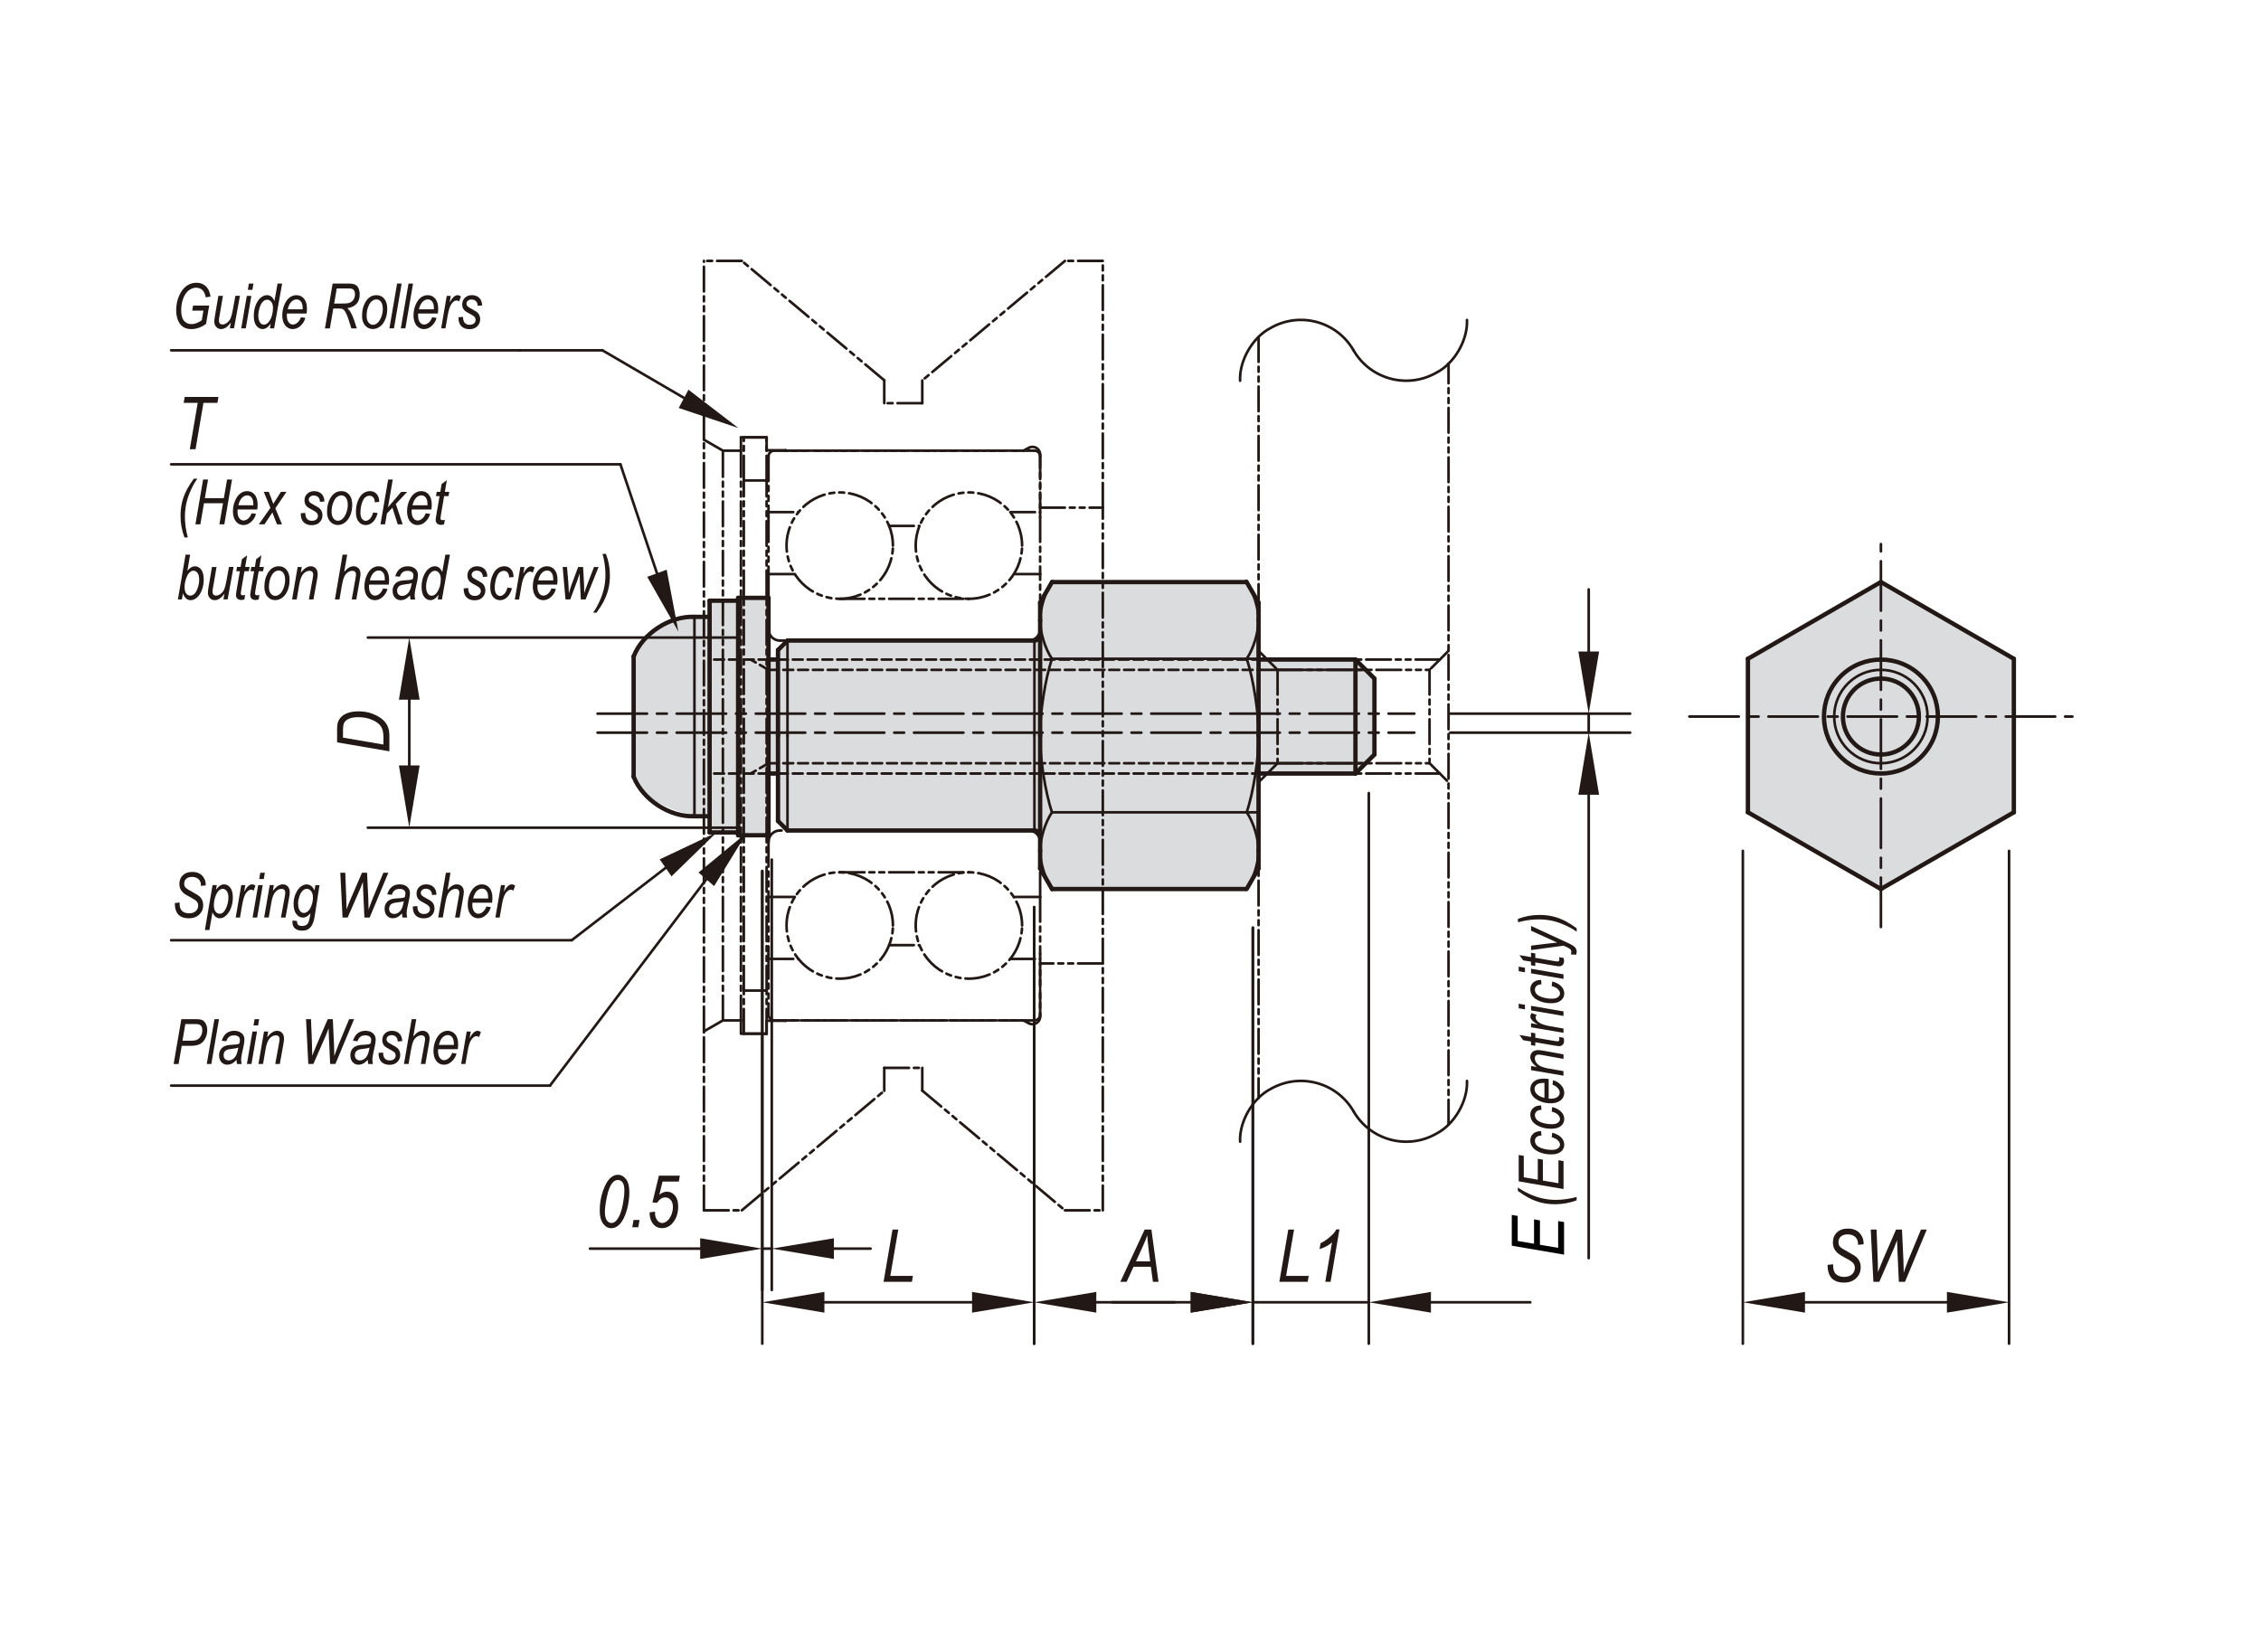 <?xml version="1.0" encoding="UTF-8"?><svg id="Layer_2" xmlns="http://www.w3.org/2000/svg" width="650" height="475" viewBox="0 0 650 475"><defs><style>.cls-1,.cls-2,.cls-3,.cls-4,.cls-5,.cls-6{fill:none;}.cls-1,.cls-2,.cls-3,.cls-5{stroke-width:.75px;}.cls-1,.cls-2,.cls-3,.cls-5,.cls-6{stroke:#221815;stroke-linecap:round;stroke-linejoin:round;}.cls-7{fill:#221815;}.cls-2{stroke-dasharray:0 0 0 0 0 0 7.11 1.42 1.42 1.42 1.42 1.42;}.cls-3{stroke-dasharray:0 0 0 0 14.22 2.84 2.84 2.84;}.cls-5{stroke-dasharray:0 0 2.84 1.42;}.cls-6{stroke-width:1.25px;}.cls-8{fill:#dbdcde;fill-rule:evenodd;}</style></defs><g id="RLP-EWA"><polygon class="cls-8" points="578.95 189.43 540.73 167.36 502.5 189.43 502.5 233.57 540.73 255.64 578.95 233.57 578.95 189.43"/><path class="cls-8" d="m395.13,195.12l-5.46-5.46h-27.86v-16.24l-3.37-6.05h-56.02l-3.41,5.91v9.28l-1.63,1.64h-70.99l-2.73,2.73v2.73h-2.73v-17.74h-8.74v.82h-8.19v4.64h-4.38s-17.46,2.83-17.46,11.37v34.6c0,7.01,17.46,11.37,17.46,11.37h4.38v4.64h8.19v.82h8.74v-17.75h2.73v13.65l2.73,2.73h70.99l1.63,1.64v9.29l3.41,5.91h55.88l3.5-5.94v-27.27h27.86l5.46-5.46v-21.84Z"/><polygon class="cls-7" points="197.92 112.06 212.28 123.08 195.12 117.31 197.92 112.06"/><line class="cls-1" x1="196.66" y1="114.43" x2="173.18" y2="100.73"/><line class="cls-1" x1="173.18" y1="100.73" x2="149.38" y2="100.73"/><line class="cls-1" x1="49.21" y1="100.73" x2="149.38" y2="100.73"/><polygon class="cls-7" points="191.66 163.81 195.02 181.6 186.07 165.87 191.66 163.81"/><line class="cls-1" x1="188.87" y1="164.84" x2="178.36" y2="133.51"/><line class="cls-1" x1="178.36" y1="133.51" x2="49.21" y2="133.51"/><polygon class="cls-7" points="189.66 247.1 206.02 239.36 193.05 251.99 189.66 247.1"/><line class="cls-1" x1="191.36" y1="249.54" x2="164.35" y2="270.36"/><line class="cls-1" x1="49.21" y1="270.36" x2="164.35" y2="270.36"/><line class="cls-1" x1="212.7" y1="183.33" x2="105.75" y2="183.33"/><line class="cls-1" x1="212.7" y1="238" x2="105.75" y2="238"/><line class="cls-1" x1="117.66" y1="201.19" x2="117.66" y2="220.1"/><polygon class="cls-7" points="114.68 220.1 120.64 220.1 117.66 237.96 114.68 220.1"/><polygon class="cls-7" points="114.68 201.19 120.64 201.19 117.66 183.33 114.68 201.19"/><line class="cls-1" x1="221.87" y1="247.17" x2="221.87" y2="370.93"/><line class="cls-1" x1="219.14" y1="250.45" x2="219.14" y2="370.93"/><line class="cls-1" x1="201.29" y1="359.03" x2="169.6" y2="359.03"/><line class="cls-1" x1="221.87" y1="359.03" x2="219.14" y2="359.03"/><polygon class="cls-7" points="239.73 356.05 239.73 362.01 221.87 359.03 239.73 356.05"/><polygon class="cls-7" points="201.29 356.05 201.29 362.01 219.15 359.03 201.29 356.05"/><line class="cls-1" x1="219.14" y1="250.45" x2="219.14" y2="386.37"/><line class="cls-1" x1="297.31" y1="260.83" x2="297.31" y2="386.37"/><line class="cls-1" x1="237" y1="374.46" x2="279.45" y2="374.46"/><polygon class="cls-7" points="237 371.48 237 377.44 219.14 374.46 237 371.48"/><polygon class="cls-7" points="279.45 371.48 279.45 377.44 297.31 374.46 279.45 371.48"/><line class="cls-1" x1="297.31" y1="260.83" x2="297.31" y2="386.37"/><line class="cls-1" x1="360.17" y1="266.75" x2="360.17" y2="386.37"/><line class="cls-1" x1="315.17" y1="374.46" x2="342.31" y2="374.46"/><polygon class="cls-7" points="315.17 371.48 315.17 377.44 297.31 374.46 315.17 371.48"/><polygon class="cls-7" points="342.31 371.48 342.31 377.44 360.17 374.46 342.31 371.48"/><line class="cls-1" x1="360.17" y1="266.75" x2="360.17" y2="386.37"/><line class="cls-1" x1="393.51" y1="228.04" x2="393.51" y2="386.37"/><line class="cls-1" x1="337.67" y1="374.46" x2="319.81" y2="374.46"/><line class="cls-1" x1="360.17" y1="374.46" x2="393.51" y2="374.46"/><line class="cls-1" x1="406.6" y1="374.46" x2="439.94" y2="374.46"/><polygon class="cls-7" points="342.31 371.48 342.31 377.44 360.17 374.46 342.31 371.48"/><polygon class="cls-7" points="411.37 371.48 411.37 377.44 393.51 374.46 411.37 371.48"/><line class="cls-1" x1="501.04" y1="244.66" x2="501.04" y2="386.37"/><line class="cls-1" x1="577.57" y1="244.66" x2="577.57" y2="386.37"/><line class="cls-1" x1="518.9" y1="374.46" x2="559.71" y2="374.46"/><polygon class="cls-7" points="518.9 371.48 518.9 377.44 501.04 374.46 518.9 371.48"/><polygon class="cls-7" points="559.71 371.48 559.71 377.44 577.57 374.46 559.71 371.48"/><line class="cls-1" x1="416.9" y1="205.2" x2="468.64" y2="205.2"/><line class="cls-1" x1="416.9" y1="210.67" x2="468.64" y2="210.67"/><line class="cls-1" x1="456.73" y1="187.34" x2="456.73" y2="169.48"/><line class="cls-1" x1="456.73" y1="228.52" x2="456.73" y2="361.77"/><line class="cls-1" x1="456.73" y1="205.2" x2="456.73" y2="210.66"/><polygon class="cls-7" points="453.76 187.34 459.71 187.34 456.73 205.2 453.76 187.34"/><polygon class="cls-7" points="453.76 228.52 459.71 228.52 456.73 210.66 453.76 228.52"/><path class="cls-7" d="m55.26,89.33l.25-1.46h4.63l-.9,5.25c-.61.47-1.29.84-2.03,1.11-.75.27-1.47.4-2.16.4-1.49,0-2.6-.51-3.32-1.52-.72-1.02-1.08-2.3-1.08-3.85s.28-2.98.85-4.25,1.28-2.2,2.13-2.8,1.79-.9,2.82-.9c1.22,0,2.22.42,2.98,1.27.54.6.91,1.51,1.1,2.72l-1.39.18c-.15-.92-.47-1.6-.94-2.06-.48-.46-1.08-.69-1.8-.69s-1.43.24-2.09.73c-.65.49-1.19,1.24-1.6,2.25s-.62,2.2-.62,3.56.27,2.33.81,2.97c.54.64,1.26.96,2.15.96s1.9-.37,2.96-1.11l.47-2.77h-3.21Z"/><path class="cls-7" d="m66.4,92.71c-.92,1.27-1.86,1.91-2.82,1.91-.56,0-1.02-.2-1.4-.6-.38-.4-.57-.91-.57-1.54,0-.4.08-1.07.25-2.02l.92-5.39h1.31l-1.02,5.97c-.09.5-.13.88-.13,1.15,0,.37.09.64.27.83s.44.28.76.28c.46,0,.92-.19,1.38-.56s.8-.84,1.01-1.4c.21-.56.4-1.31.57-2.25l.74-4.03h1.31l-1.7,9.33h-1.21l.31-1.7Z"/><path class="cls-7" d="m69.35,94.41l1.6-9.33h1.31l-1.6,9.33h-1.31Zm1.9-11.08l.31-1.8h1.31l-.31,1.8h-1.31Z"/><path class="cls-7" d="m77.84,93.06c-.74,1.04-1.52,1.56-2.34,1.56-.7,0-1.3-.32-1.8-.96s-.74-1.6-.74-2.87c0-1.14.2-2.19.59-3.14.4-.95.88-1.65,1.46-2.1.58-.45,1.16-.68,1.73-.68.95,0,1.67.56,2.16,1.68l.9-5.02h1.31l-2.3,12.88h-1.21l.24-1.35Zm-3.58-2.56v.38c0,.77.17,1.41.53,1.9.28.38.64.57,1.1.57.59,0,1.13-.38,1.62-1.12.64-1,.97-2.23.97-3.69,0-.75-.17-1.33-.5-1.74s-.72-.62-1.18-.62-.86.2-1.25.59c-.39.39-.7.98-.94,1.77-.24.79-.35,1.44-.35,1.97Z"/><path class="cls-7" d="m86.5,91.24l1.27.16c-.21.91-.7,1.7-1.47,2.37-.64.57-1.35.85-2.14.85-.56,0-1.06-.15-1.52-.45s-.82-.75-1.09-1.35-.4-1.32-.4-2.15c0-1.1.21-2.12.62-3.07s.92-1.64,1.52-2.08,1.25-.65,1.94-.65c.88,0,1.61.34,2.17,1.01s.84,1.63.84,2.86c0,.46-.03.93-.1,1.41h-5.65c-.02.19-.03.35-.03.5,0,.88.17,1.54.5,1.99.34.45.74.68,1.21.68s.89-.18,1.32-.53.77-.87,1.01-1.54Zm-3.8-2.31h4.31v-.33c0-.83-.16-1.46-.49-1.88-.33-.42-.75-.63-1.26-.63-.55,0-1.06.24-1.52.71-.46.47-.81,1.18-1.03,2.12Z"/><path class="cls-7" d="m93.42,94.41l2.21-12.88h4.38c.95,0,1.63.1,2.05.31.42.21.73.51.93.91.28.54.42,1.18.42,1.92,0,1.12-.29,2.01-.89,2.67s-1.48,1.09-2.66,1.29c.39.35.69.72.91,1.1.42.74.76,1.5,1.01,2.27l.8,2.43h-1.58l-.75-2.4c-.28-.92-.6-1.69-.95-2.31-.22-.4-.46-.67-.7-.81-.24-.13-.64-.2-1.19-.2h-1.6l-.98,5.72h-1.42Zm2.64-7.12h1.91c1.06,0,1.78-.04,2.16-.12.38-.08.71-.23,1-.47.29-.23.51-.53.68-.88s.25-.75.25-1.19c0-.39-.07-.72-.21-.99s-.32-.45-.53-.55c-.21-.1-.59-.15-1.13-.15h-3.38l-.75,4.35Z"/><path class="cls-7" d="m104.08,90.87c0-1.68.38-3.1,1.13-4.26s1.77-1.74,3.04-1.74c.89,0,1.63.34,2.21,1.02s.87,1.65.87,2.91c0,1.15-.2,2.19-.59,3.09s-.91,1.59-1.54,2.04-1.29.68-1.98.68c-.91,0-1.66-.34-2.25-1.01s-.89-1.59-.89-2.75Zm1.31-.16c0,.88.18,1.55.53,2s.79.68,1.32.68c.42,0,.83-.17,1.25-.51s.78-.9,1.09-1.67.47-1.58.47-2.4c0-.89-.18-1.57-.53-2.03s-.79-.69-1.3-.69c-.45,0-.89.17-1.31.5s-.78.89-1.07,1.66-.44,1.59-.44,2.46Z"/><path class="cls-7" d="m111.95,94.41l2.21-12.88h1.31l-2.21,12.88h-1.31Z"/><path class="cls-7" d="m115.23,94.41l2.21-12.88h1.31l-2.21,12.88h-1.31Z"/><path class="cls-7" d="m124.23,91.24l1.27.16c-.21.91-.7,1.7-1.47,2.37-.64.57-1.35.85-2.14.85-.56,0-1.06-.15-1.52-.45s-.82-.75-1.09-1.35-.4-1.32-.4-2.15c0-1.1.21-2.12.62-3.07s.92-1.64,1.52-2.08,1.25-.65,1.94-.65c.88,0,1.61.34,2.17,1.01s.84,1.63.84,2.86c0,.46-.03.93-.1,1.41h-5.65c-.02.19-.03.35-.03.5,0,.88.17,1.54.5,1.99.34.45.74.68,1.21.68s.89-.18,1.32-.53.77-.87,1.01-1.54Zm-3.8-2.31h4.31v-.33c0-.83-.16-1.46-.49-1.88-.33-.42-.75-.63-1.26-.63-.55,0-1.06.24-1.52.71-.46.47-.81,1.18-1.03,2.12Z"/><path class="cls-7" d="m126.83,94.41l1.6-9.33h1.16l-.33,1.91c.76-1.41,1.53-2.12,2.3-2.12.26,0,.58.11.96.34l-.54,1.48c-.23-.2-.47-.3-.72-.3-.48,0-.96.31-1.43.94s-.85,1.74-1.12,3.34l-.65,3.74h-1.24Z"/><path class="cls-7" d="m131.81,91.22l1.3-.1c0,.76.16,1.33.5,1.71s.8.56,1.39.56c.53,0,.96-.13,1.27-.4s.47-.61.47-1.02c0-.3-.1-.57-.29-.81-.2-.24-.63-.53-1.29-.88-.76-.4-1.26-.7-1.51-.92s-.43-.47-.57-.78-.2-.65-.2-1.03c0-.78.25-1.42.76-1.92s1.17-.76,1.99-.76c.91,0,1.63.26,2.15.78s.8,1.24.83,2.18l-1.28.11c-.02-.59-.19-1.04-.51-1.35s-.75-.47-1.29-.47c-.42,0-.76.12-1.03.36s-.4.51-.4.82c0,.27.08.5.24.69.16.2.56.47,1.2.8.99.52,1.62.94,1.89,1.25.41.49.61,1.08.61,1.78,0,.77-.27,1.44-.82,2-.55.56-1.31.83-2.28.83s-1.74-.28-2.3-.84c-.56-.56-.83-1.36-.83-2.38v-.18Z"/><path class="cls-7" d="m50.26,259.67l1.38-.16v.43c0,.58.11,1.09.34,1.53.18.34.47.62.89.83.42.21.92.32,1.5.32.8,0,1.44-.21,1.91-.64.47-.43.7-.96.7-1.59,0-.45-.13-.83-.4-1.16-.27-.32-.92-.75-1.93-1.28-.79-.42-1.32-.73-1.6-.94-.51-.38-.88-.8-1.12-1.26-.24-.46-.36-.99-.36-1.58,0-1.03.33-1.86.99-2.5s1.56-.95,2.71-.95c.79,0,1.47.15,2.03.45s1.01.74,1.34,1.31.5,1.19.5,1.85v.27s-1.38.13-1.38.13v-.29c0-.42-.1-.81-.3-1.16-.21-.36-.51-.64-.89-.83-.39-.2-.83-.3-1.34-.3-.72,0-1.28.18-1.68.53-.4.35-.6.82-.6,1.39,0,.52.15.93.45,1.21.3.28,1.05.75,2.25,1.39.87.47,1.47.86,1.78,1.16.32.3.56.65.73,1.06.17.41.26.88.26,1.39,0,1.08-.38,1.98-1.14,2.69-.76.72-1.75,1.08-2.97,1.08-1.33,0-2.33-.35-3.02-1.06-.69-.71-1.03-1.81-1.04-3.33Z"/><path class="cls-7" d="m58.9,267.41l2.21-12.91h1.22l-.23,1.3c.46-.59.87-.98,1.22-1.19s.72-.32,1.1-.32c.71,0,1.3.32,1.79.96.49.64.73,1.57.73,2.8,0,1.16-.2,2.22-.59,3.17s-.92,1.69-1.56,2.21c-.5.4-1.03.61-1.58.61-.92,0-1.63-.57-2.13-1.71l-.87,5.08h-1.31Zm2.58-7.09c0,.78.16,1.38.48,1.8.32.41.72.62,1.19.62.38,0,.71-.13,1-.38.41-.36.76-.96,1.06-1.79.3-.83.45-1.68.45-2.52,0-.8-.16-1.41-.48-1.83s-.7-.64-1.16-.64c-.36,0-.73.16-1.1.49s-.71.9-1,1.72-.44,1.67-.44,2.55Z"/><path class="cls-7" d="m67.76,263.83l1.6-9.33h1.16l-.33,1.91c.76-1.41,1.53-2.12,2.3-2.12.26,0,.58.11.96.34l-.54,1.48c-.23-.2-.47-.3-.72-.3-.48,0-.96.31-1.43.94s-.85,1.74-1.12,3.34l-.65,3.74h-1.24Z"/><path class="cls-7" d="m72.62,263.83l1.6-9.33h1.31l-1.6,9.33h-1.31Zm1.9-11.08l.31-1.8h1.31l-.31,1.8h-1.31Z"/><path class="cls-7" d="m75.94,263.83l1.6-9.33h1.19l-.28,1.63c.56-.69,1.06-1.17,1.52-1.44.46-.27.9-.4,1.32-.4.6,0,1.08.2,1.45.6s.56.97.56,1.7c0,.33-.07.86-.2,1.6l-1.02,5.64h-1.31l1.08-5.92c.1-.58.16-1.01.16-1.28,0-.32-.09-.58-.28-.76s-.44-.28-.76-.28c-.66,0-1.26.29-1.79.87-.53.58-.92,1.59-1.17,3.02l-.75,4.34h-1.31Z"/><path class="cls-7" d="m84.08,264.68l1.32.15v.21c0,.4.11.71.34.91s.58.31,1.07.31c.75,0,1.31-.23,1.66-.69.25-.34.47-1.08.67-2.23l.12-.76c-.68.84-1.39,1.27-2.15,1.27s-1.39-.34-1.92-1.02-.79-1.67-.79-2.97c0-1.02.2-1.98.6-2.88.4-.9.88-1.57,1.44-2.01s1.13-.66,1.71-.66c.98,0,1.74.58,2.27,1.74l.24-1.53h1.19l-1.39,9.01c-.23,1.36-.59,2.34-1.06,2.94-.6.75-1.41,1.13-2.43,1.13-.97,0-1.7-.22-2.18-.65s-.72-1.02-.72-1.77c0-.14.01-.3.04-.47Zm1.62-4.98c0,.7.07,1.24.22,1.63s.35.69.6.89c.26.2.53.3.81.3.39,0,.78-.16,1.17-.49.4-.32.74-.87,1.03-1.62.29-.76.43-1.53.43-2.33s-.17-1.4-.52-1.84c-.35-.44-.77-.67-1.25-.67-.4,0-.79.18-1.18.54s-.7.91-.95,1.65c-.24.74-.37,1.39-.37,1.94Z"/><path class="cls-7" d="m98.48,263.83l-.65-12.88h1.43l.25,6.37c.06,1.39.09,2.49.09,3.3v.84s1.26-3.09,1.26-3.09l3.21-7.42h1.46l.35,7.53c.04.92.07,1.96.08,3.11.09-.29.23-.72.44-1.29.36-.97.62-1.67.8-2.09l3.01-7.26h1.43l-5.37,12.88h-1.51l-.36-7.8c-.03-.68-.06-1.5-.08-2.46-.3.84-.55,1.48-.73,1.9l-3.65,8.36h-1.46Z"/><path class="cls-7" d="m115.56,262.67c-.48.5-.93.86-1.35,1.06-.42.21-.85.31-1.28.31-.68,0-1.24-.24-1.69-.73-.45-.49-.67-1.15-.67-1.99,0-.6.13-1.12.4-1.56.26-.45.63-.79,1.11-1.02.48-.24,1.16-.38,2.04-.42.75-.04,1.26-.08,1.54-.13.28-.05.52-.12.71-.21.12-.45.19-.81.19-1.09,0-.39-.15-.7-.44-.94-.3-.24-.72-.35-1.28-.35-1.13,0-1.86.56-2.19,1.69l-1.32-.13c.57-1.91,1.77-2.87,3.59-2.87.9,0,1.61.24,2.14.71.53.47.79,1.06.79,1.78,0,.49-.07,1.06-.21,1.72l-.5,2.31c-.16.73-.24,1.33-.24,1.79,0,.31.05.73.15,1.24h-1.34c-.06-.29-.11-.68-.13-1.16Zm.57-3.57c-.33.15-.88.27-1.67.35-.8.08-1.35.19-1.65.32s-.53.33-.7.59-.25.57-.25.91c0,.47.13.85.4,1.12s.62.41,1.06.41c.42,0,.82-.13,1.21-.39.39-.26.71-.63.95-1.12s.46-1.22.63-2.21Z"/><path class="cls-7" d="m118.68,260.64l1.3-.1c0,.76.16,1.33.5,1.71s.8.56,1.39.56c.53,0,.96-.13,1.27-.4s.47-.61.47-1.02c0-.3-.1-.57-.29-.81-.2-.24-.63-.53-1.29-.88-.76-.4-1.26-.7-1.51-.92s-.43-.47-.57-.78-.2-.65-.2-1.03c0-.78.25-1.42.76-1.92s1.17-.76,1.99-.76c.91,0,1.63.26,2.15.78s.8,1.24.83,2.18l-1.28.11c-.02-.59-.19-1.04-.51-1.35s-.75-.47-1.29-.47c-.42,0-.76.12-1.03.36s-.4.51-.4.82c0,.27.08.5.24.69.16.2.56.47,1.2.8.99.52,1.62.94,1.89,1.25.41.49.61,1.08.61,1.78,0,.77-.27,1.44-.82,2-.55.56-1.31.83-2.28.83s-1.74-.28-2.3-.84c-.56-.56-.83-1.36-.83-2.38v-.18Z"/><path class="cls-7" d="m125.98,263.83l2.21-12.88h1.32l-.85,4.95c.51-.6.98-1.02,1.4-1.26.42-.23.85-.35,1.27-.35.61,0,1.09.2,1.46.59s.55.94.55,1.62c0,.34-.08.95-.24,1.83l-.97,5.5h-1.31l1.01-5.65c.15-.81.22-1.33.22-1.55,0-.32-.09-.57-.28-.76s-.43-.28-.74-.28c-.46,0-.89.14-1.31.41-.42.28-.76.68-1.02,1.2-.26.52-.5,1.4-.71,2.61l-.69,4.01h-1.31Z"/><path class="cls-7" d="m139.82,260.66l1.27.16c-.21.91-.7,1.7-1.47,2.37-.64.57-1.35.85-2.14.85-.56,0-1.06-.15-1.52-.45s-.82-.75-1.09-1.35-.4-1.32-.4-2.15c0-1.1.21-2.12.62-3.07s.92-1.64,1.52-2.08,1.25-.65,1.94-.65c.88,0,1.61.34,2.17,1.01s.84,1.63.84,2.86c0,.46-.03.93-.1,1.41h-5.65c-.02.19-.03.35-.03.5,0,.88.17,1.54.5,1.99.34.45.74.68,1.21.68s.89-.18,1.32-.53.77-.87,1.01-1.54Zm-3.8-2.31h4.31v-.33c0-.83-.16-1.46-.49-1.88-.33-.42-.75-.63-1.26-.63-.55,0-1.06.24-1.52.71-.46.47-.81,1.18-1.03,2.12Z"/><path class="cls-7" d="m142.42,263.83l1.6-9.33h1.16l-.33,1.91c.76-1.41,1.53-2.12,2.3-2.12.26,0,.58.11.96.34l-.54,1.48c-.23-.2-.47-.3-.72-.3-.48,0-.96.31-1.43.94s-.85,1.74-1.12,3.34l-.65,3.74h-1.24Z"/><path class="cls-7" d="m111.94,216.03l-15.03-2.57v-3.72c0-.83.06-1.47.19-1.91.18-.64.53-1.21,1.04-1.72s1.18-.89,2.02-1.16,1.81-.41,2.9-.41c1.46,0,2.78.22,3.96.67,1.19.45,2.17,1,2.94,1.66.77.66,1.31,1.43,1.62,2.31.24.67.36,1.47.36,2.41v4.44Zm-1.7-1.95v-1.95c0-.91-.1-1.69-.29-2.33s-.57-1.21-1.14-1.71c-.56-.5-1.36-.94-2.38-1.31-1.02-.37-2.18-.56-3.48-.56-1.14,0-2.05.16-2.73.49-.67.32-1.13.77-1.36,1.32-.17.4-.26,1.03-.26,1.89v2.18l11.63,1.99Z"/><path class="cls-7" d="m172.42,347.96c0-1.89.3-3.72.91-5.49.61-1.77,1.34-3.03,2.2-3.8.65-.58,1.35-.87,2.09-.87.92,0,1.71.42,2.35,1.26.64.84.96,2.07.96,3.71s-.21,3.21-.62,4.79c-.52,2-1.25,3.5-2.19,4.49-.7.74-1.51,1.11-2.42,1.11s-1.68-.44-2.32-1.31c-.65-.87-.97-2.17-.97-3.88Zm1.48.46c0,1.12.18,1.94.54,2.46.36.52.81.78,1.36.78s1.08-.29,1.53-.87c.75-.96,1.3-2.34,1.65-4.14.35-1.8.52-3.24.52-4.32s-.17-1.86-.52-2.33c-.35-.47-.79-.71-1.35-.71-.6,0-1.13.29-1.6.86-.66.82-1.18,2.15-1.56,4s-.57,3.27-.57,4.28Z"/><path class="cls-7" d="m181.77,352.89l.36-2.1h1.72l-.36,2.1h-1.72Z"/><path class="cls-7" d="m186.78,348.59l1.55-.18-.02.48c0,.5.1.97.31,1.43s.47.79.78,1.01.64.33.99.33c.43,0,.88-.18,1.35-.54.47-.36.87-.92,1.21-1.68.33-.76.5-1.54.5-2.36,0-.87-.21-1.55-.62-2.04-.42-.49-.94-.74-1.58-.74-.89,0-1.67.52-2.36,1.56l-1.32-.11,1.85-7.69h6.02l-.29,1.7h-4.68l-.93,3.82c.69-.62,1.43-.92,2.2-.92.91,0,1.67.37,2.3,1.11.62.74.93,1.79.93,3.14,0,1.87-.5,3.42-1.5,4.65-.85,1.05-1.92,1.58-3.19,1.58-.65,0-1.23-.17-1.75-.5-.52-.33-.94-.84-1.27-1.52-.33-.68-.49-1.42-.49-2.22v-.32Z"/><path class="cls-7" d="m254.01,368.58l2.57-15.03h1.66l-2.29,13.33h6.5l-.29,1.7h-8.16Z"/><path class="cls-7" d="m322.08,368.58l6.99-15.03h1.94l2.04,15.03h-1.6l-.59-4.33h-4.99l-1.98,4.33h-1.81Zm4.49-5.88h4.07l-.47-3.77c-.18-1.49-.3-2.74-.35-3.74-.27.86-.68,1.88-1.22,3.07l-2.03,4.45Z"/><path class="cls-7" d="m367.79,368.58l2.57-15.03h1.66l-2.29,13.33h6.5l-.29,1.7h-8.16Z"/><path class="cls-7" d="m381,368.58l1.93-11.35c-.84.81-2.04,1.45-3.59,1.94l.3-1.68c.98-.48,1.96-1.16,2.94-2.04.75-.66,1.28-1.32,1.6-1.96h.89l-2.55,15.09h-1.52Z"/><path class="cls-7" d="m525.39,363.71l1.61-.18v.5c0,.67.13,1.27.4,1.79.21.4.55.72,1.04.97.49.25,1.07.38,1.75.38.94,0,1.68-.25,2.23-.75.55-.5.82-1.12.82-1.86,0-.52-.16-.97-.47-1.36-.32-.38-1.07-.88-2.25-1.5-.92-.49-1.54-.85-1.86-1.1-.59-.44-1.03-.93-1.31-1.47-.28-.54-.42-1.15-.42-1.84,0-1.2.38-2.17,1.15-2.91.77-.74,1.82-1.11,3.16-1.11.92,0,1.71.17,2.37.52s1.18.86,1.56,1.53c.39.67.58,1.39.58,2.15v.32s-1.61.15-1.61.15v-.34c.01-.49-.11-.94-.35-1.36-.24-.42-.59-.74-1.04-.97-.45-.23-.97-.34-1.56-.34-.84,0-1.5.21-1.96.62-.47.41-.7.95-.7,1.62,0,.61.18,1.08.53,1.41s1.23.87,2.62,1.62c1.02.55,1.71,1,2.08,1.35.37.34.65.76.86,1.24s.3,1.02.3,1.62c0,1.26-.44,2.3-1.32,3.14-.88.84-2.04,1.25-3.47,1.25-1.55,0-2.72-.41-3.52-1.24-.8-.82-1.21-2.12-1.21-3.88Z"/><path class="cls-7" d="m538.57,368.58l-.76-15.03h1.67l.29,7.43c.07,1.63.1,2.91.1,3.84v.98s1.46-3.61,1.46-3.61l3.75-8.65h1.71l.41,8.79c.05,1.07.08,2.28.09,3.63.1-.34.27-.84.51-1.51.42-1.13.73-1.95.93-2.44l3.52-8.47h1.67l-6.26,15.03h-1.77l-.42-9.1c-.03-.79-.07-1.75-.09-2.87-.36.98-.64,1.72-.85,2.21l-4.26,9.76h-1.7Z"/><path class="cls-7" d="m453.27,345.14c-2.03.76-4.09,1.13-6.19,1.13-1.47,0-2.82-.16-4.06-.47s-2.46-.79-3.66-1.43c-.74-.39-1.73-1.03-2.99-1.92v-1.02c.8.61,1.87,1.22,3.21,1.84s2.64,1.06,3.88,1.33c1.25.27,2.52.41,3.81.41,1.92,0,3.92-.28,5.99-.83v.98Z"/><path class="cls-7" d="m449.48,341.9l-12.88-2.21v-7.58l1.46.24v6.17l4.03.69v-6.01l1.46.25v6.01l4.48.77v-6.61l1.46.25v8.03Z"/><path class="cls-7" d="m446.08,326.99l.17-1.3c1.17.33,2.03.8,2.6,1.41s.85,1.29.85,2.04c0,.81-.32,1.48-.96,2.01s-1.56.79-2.78.79-2.27-.19-3.24-.58-1.68-.88-2.12-1.48-.66-1.26-.66-1.98c0-.79.28-1.43.83-1.92.55-.5,1.31-.74,2.27-.74l.11,1.28c-.61,0-1.08.14-1.4.43-.32.29-.49.64-.49,1.05,0,.46.15.88.46,1.26.31.37.88.7,1.71.97.83.27,1.75.41,2.75.41.75,0,1.32-.15,1.71-.45.39-.3.58-.65.58-1.06s-.2-.83-.59-1.22c-.39-.39-.99-.69-1.79-.91Z"/><path class="cls-7" d="m446.08,319.61l.17-1.3c1.17.33,2.03.8,2.6,1.41s.85,1.29.85,2.04c0,.81-.32,1.48-.96,2.01s-1.56.79-2.78.79-2.27-.19-3.24-.58-1.68-.88-2.12-1.48-.66-1.26-.66-1.98c0-.79.28-1.43.83-1.92s1.31-.74,2.27-.74l.11,1.28c-.61,0-1.08.14-1.4.43-.32.28-.49.64-.49,1.05,0,.46.15.88.46,1.26.31.37.88.7,1.71.97.83.27,1.75.41,2.75.41.75,0,1.32-.15,1.71-.45.39-.3.58-.65.58-1.06s-.2-.83-.59-1.22c-.39-.39-.99-.69-1.79-.91Z"/><path class="cls-7" d="m446.31,311.89l.16-1.27c.91.21,1.7.7,2.37,1.47.57.64.85,1.35.85,2.14,0,.56-.15,1.06-.45,1.52-.3.46-.75.82-1.35,1.09-.6.27-1.32.4-2.15.4-1.1,0-2.12-.21-3.07-.62s-1.64-.92-2.08-1.52c-.44-.6-.65-1.25-.65-1.94,0-.88.34-1.61,1.01-2.17s1.63-.84,2.86-.84c.46,0,.93.03,1.41.1v5.65c.19.02.35.03.5.03.88,0,1.54-.17,1.99-.5.45-.34.68-.74.68-1.21s-.18-.89-.53-1.32c-.36-.43-.87-.77-1.54-1.01Zm-2.31,3.8v-4.31h-.33c-.83,0-1.46.16-1.88.49s-.63.75-.63,1.26c0,.55.24,1.06.71,1.52.47.46,1.18.81,2.12,1.03Z"/><path class="cls-7" d="m449.48,309.31l-9.33-1.6v-1.19l1.63.28c-.69-.56-1.17-1.06-1.44-1.52-.27-.46-.4-.9-.4-1.32,0-.6.2-1.08.6-1.45.4-.37.97-.56,1.7-.56.33,0,.86.07,1.6.2l5.64,1.02v1.31l-5.92-1.08c-.58-.1-1.01-.16-1.28-.16-.32,0-.58.09-.76.28-.18.19-.28.44-.28.76,0,.66.29,1.26.87,1.79.58.53,1.59.92,3.02,1.17l4.34.75v1.31Z"/><path class="cls-7" d="m448.19,298.18l1.3.22c.1.3.15.6.15.88,0,.47-.13.85-.39,1.12s-.6.41-1.04.41c-.21,0-.68-.06-1.43-.19l-5.41-.93v1.03l-1.23-.21v-1.03l-2.24-.38-1.1-1.5,3.34.57v-1.27l1.23.21v1.27l5.15.88c.67.11,1.06.17,1.18.17.21,0,.36-.05.45-.14.09-.09.14-.23.14-.41,0-.27-.04-.51-.11-.72Z"/><path class="cls-7" d="m449.48,296.98l-9.33-1.6v-1.16l1.91.33c-1.41-.76-2.12-1.53-2.12-2.3,0-.26.11-.58.34-.96l1.48.54c-.2.23-.3.47-.3.72,0,.48.32.96.94,1.43.63.48,1.74.85,3.34,1.12l3.74.65v1.24Z"/><path class="cls-7" d="m438.4,290.23l-1.8-.31v-1.31l1.8.31v1.31Zm11.08,1.9l-9.33-1.6v-1.31l9.33,1.6v1.31Z"/><path class="cls-7" d="m446.08,283.51l.17-1.3c1.17.33,2.03.8,2.6,1.41s.85,1.29.85,2.04c0,.81-.32,1.48-.96,2.01s-1.56.8-2.78.8-2.27-.19-3.24-.58-1.68-.88-2.12-1.48-.66-1.26-.66-1.98c0-.79.28-1.43.83-1.92s1.31-.74,2.27-.74l.11,1.28c-.61,0-1.08.14-1.4.43-.32.28-.49.64-.49,1.05,0,.46.15.88.46,1.26.31.37.88.7,1.71.97s1.75.41,2.75.41c.75,0,1.32-.15,1.71-.45s.58-.65.58-1.06-.2-.83-.59-1.22-.99-.69-1.79-.91Z"/><path class="cls-7" d="m438.4,279.57l-1.8-.31v-1.31l1.8.31v1.31Zm11.08,1.9l-9.33-1.6v-1.31l9.33,1.6v1.31Z"/><path class="cls-7" d="m448.19,275.22l1.3.22c.1.3.15.6.15.88,0,.47-.13.85-.39,1.12s-.6.41-1.04.41c-.21,0-.68-.06-1.43-.19l-5.41-.93v1.03l-1.23-.21v-1.03l-2.24-.38-1.1-1.5,3.34.57v-1.27l1.23.21v1.27l5.15.88c.67.11,1.06.17,1.18.17.21,0,.36-.05.45-.14.09-.09.14-.23.14-.41,0-.27-.04-.51-.11-.72Z"/><path class="cls-7" d="m453.08,274.52l-1.49-.08c.09-.27.14-.53.14-.78s-.07-.48-.21-.63c-.2-.22-.57-.46-1.1-.7l-.9-.41-9.37,1.27v-1.28l4.72-.58c.94-.12,1.88-.22,2.8-.3l-7.52-3.42v-1.36l10.57,4.87c1.07.49,1.76.92,2.08,1.29.32.37.47.78.47,1.23,0,.3-.06.6-.18.89Z"/><path class="cls-7" d="m436.38,264.22c2-.76,4.07-1.14,6.19-1.14,1.46,0,2.81.16,4.04.47s2.46.8,3.67,1.44c.77.41,1.77,1.05,2.99,1.92v1.01c-.79-.6-1.86-1.21-3.2-1.83-1.34-.62-2.64-1.06-3.89-1.33s-2.51-.4-3.78-.4c-1.95,0-3.95.28-6.02.83v-.97Z"/><path class="cls-7" d="m49.92,305.94l2.21-12.88h4.41c.76,0,1.33.1,1.7.31s.69.57.95,1.08c.26.51.39,1.1.39,1.78,0,.87-.21,1.7-.63,2.47-.42.78-.96,1.31-1.64,1.59-.68.29-1.49.43-2.44.43h-2.63l-.9,5.23h-1.42Zm2.56-6.69h2.32c.84,0,1.47-.1,1.89-.31s.77-.56,1.05-1.05c.28-.49.42-1.03.42-1.62,0-.45-.07-.81-.22-1.08-.15-.27-.34-.46-.6-.57s-.7-.17-1.36-.17h-2.7l-.82,4.8Z"/><path class="cls-7" d="m59.44,305.94l2.21-12.88h1.31l-2.21,12.88h-1.31Z"/><path class="cls-7" d="m67.98,304.78c-.48.5-.93.86-1.35,1.06-.42.21-.85.31-1.28.31-.68,0-1.24-.24-1.69-.73-.45-.49-.67-1.15-.67-1.99,0-.6.13-1.12.4-1.56.26-.45.63-.79,1.11-1.02.48-.24,1.16-.38,2.04-.42.75-.04,1.26-.08,1.54-.13.28-.05.52-.12.71-.21.12-.45.19-.81.19-1.09,0-.39-.15-.7-.44-.94-.3-.24-.72-.35-1.28-.35-1.13,0-1.86.56-2.19,1.69l-1.32-.13c.57-1.91,1.77-2.87,3.59-2.87.9,0,1.61.24,2.14.71.53.47.79,1.07.79,1.78,0,.49-.07,1.07-.21,1.72l-.5,2.31c-.16.74-.24,1.33-.24,1.79,0,.31.05.73.15,1.24h-1.34c-.06-.29-.11-.68-.13-1.16Zm.57-3.57c-.33.15-.88.27-1.67.35-.8.08-1.35.19-1.65.32s-.53.33-.7.59-.25.57-.25.91c0,.47.13.85.4,1.12s.62.41,1.06.41c.42,0,.82-.13,1.21-.39.39-.26.71-.63.95-1.12s.46-1.22.63-2.21Z"/><path class="cls-7" d="m70.98,305.94l1.6-9.33h1.31l-1.6,9.33h-1.31Zm1.9-11.08l.31-1.8h1.31l-.31,1.8h-1.31Z"/><path class="cls-7" d="m74.3,305.94l1.6-9.33h1.19l-.28,1.63c.56-.69,1.06-1.17,1.52-1.44.46-.27.9-.4,1.32-.4.6,0,1.08.2,1.45.6.37.4.56.97.56,1.7,0,.33-.07.86-.2,1.6l-1.02,5.64h-1.31l1.08-5.92c.1-.58.16-1.01.16-1.28,0-.32-.09-.58-.28-.76-.19-.18-.44-.28-.76-.28-.66,0-1.26.29-1.79.87-.53.58-.92,1.59-1.17,3.02l-.75,4.34h-1.31Z"/><path class="cls-7" d="m88.63,305.94l-.65-12.88h1.43l.25,6.37c.06,1.39.09,2.49.09,3.3v.84s1.26-3.09,1.26-3.09l3.21-7.42h1.46l.35,7.53c.04.92.07,1.96.08,3.11.09-.29.23-.72.44-1.29.36-.97.62-1.67.8-2.09l3.01-7.26h1.43l-5.37,12.88h-1.51l-.36-7.8c-.03-.68-.06-1.5-.08-2.46-.3.84-.55,1.48-.73,1.9l-3.65,8.36h-1.46Z"/><path class="cls-7" d="m105.71,304.78c-.48.5-.93.86-1.35,1.06-.42.21-.85.31-1.28.31-.68,0-1.24-.24-1.69-.73-.45-.49-.67-1.15-.67-1.99,0-.6.13-1.12.4-1.56.26-.45.63-.79,1.11-1.02.48-.24,1.16-.38,2.04-.42.75-.04,1.26-.08,1.54-.13.28-.05.52-.12.71-.21.12-.45.19-.81.19-1.09,0-.39-.15-.7-.44-.94-.3-.24-.72-.35-1.28-.35-1.13,0-1.86.56-2.19,1.69l-1.32-.13c.57-1.91,1.77-2.87,3.59-2.87.9,0,1.61.24,2.14.71.53.47.79,1.07.79,1.78,0,.49-.07,1.07-.21,1.72l-.5,2.31c-.16.74-.24,1.33-.24,1.79,0,.31.05.73.15,1.24h-1.34c-.06-.29-.11-.68-.13-1.16Zm.57-3.57c-.33.15-.88.27-1.67.35-.8.08-1.35.19-1.65.32s-.53.33-.7.59-.25.57-.25.91c0,.47.13.85.4,1.12s.62.41,1.06.41c.42,0,.82-.13,1.21-.39.39-.26.71-.63.95-1.12s.46-1.22.63-2.21Z"/><path class="cls-7" d="m108.83,302.75l1.3-.1c0,.76.16,1.33.5,1.71s.8.56,1.39.56c.53,0,.96-.13,1.27-.4.31-.27.47-.61.47-1.02,0-.3-.1-.57-.29-.81-.2-.24-.63-.53-1.29-.88-.76-.4-1.26-.7-1.51-.92s-.43-.47-.57-.78c-.13-.31-.2-.65-.2-1.03,0-.78.25-1.42.76-1.92s1.17-.76,1.99-.76c.91,0,1.63.26,2.15.78.53.52.8,1.24.83,2.18l-1.28.11c-.02-.59-.19-1.04-.51-1.35s-.75-.47-1.29-.47c-.42,0-.76.12-1.03.36-.26.24-.4.51-.4.82,0,.27.08.5.24.69.16.2.56.47,1.2.8.99.52,1.62.94,1.89,1.25.41.49.61,1.08.61,1.78,0,.77-.27,1.44-.82,2-.55.56-1.31.83-2.28.83s-1.74-.28-2.3-.84c-.56-.56-.83-1.36-.83-2.38v-.18Z"/><path class="cls-7" d="m116.14,305.94l2.21-12.88h1.32l-.85,4.95c.51-.6.98-1.02,1.4-1.26.42-.23.85-.35,1.27-.35.61,0,1.09.2,1.46.59.37.39.55.94.55,1.62,0,.34-.08.95-.24,1.83l-.97,5.5h-1.31l1.01-5.65c.15-.81.22-1.33.22-1.55,0-.32-.09-.57-.28-.76s-.43-.28-.74-.28c-.46,0-.89.14-1.31.41-.42.28-.76.67-1.02,1.2s-.5,1.4-.71,2.61l-.69,4.01h-1.31Z"/><path class="cls-7" d="m129.97,302.77l1.27.16c-.21.91-.7,1.7-1.47,2.37-.64.57-1.35.85-2.14.85-.56,0-1.06-.15-1.52-.45-.46-.3-.82-.75-1.09-1.35-.27-.6-.4-1.32-.4-2.15,0-1.1.21-2.12.62-3.07s.92-1.64,1.52-2.08c.6-.44,1.25-.65,1.94-.65.88,0,1.61.34,2.17,1.01s.84,1.63.84,2.86c0,.46-.03.93-.1,1.41h-5.65c-.02.19-.03.35-.03.5,0,.88.17,1.54.5,1.99.34.45.74.68,1.21.68s.89-.18,1.32-.53c.43-.36.77-.87,1.01-1.54Zm-3.8-2.31h4.31v-.33c0-.83-.16-1.46-.49-1.88s-.75-.63-1.26-.63c-.55,0-1.06.24-1.52.71-.46.47-.81,1.18-1.03,2.12Z"/><path class="cls-7" d="m132.57,305.94l1.6-9.33h1.16l-.33,1.91c.76-1.41,1.53-2.12,2.3-2.12.26,0,.58.11.96.34l-.54,1.48c-.23-.2-.47-.3-.72-.3-.48,0-.96.32-1.43.94-.48.63-.85,1.74-1.12,3.34l-.65,3.74h-1.24Z"/><path class="cls-7" d="m54.56,129.17l2.28-13.33h-4.04l.3-1.7h9.7l-.29,1.7h-4.02l-2.27,13.33h-1.65Z"/><path class="cls-7" d="m53.03,154.55c-.76-2.03-1.13-4.09-1.13-6.19,0-1.47.16-2.82.47-4.06s.79-2.46,1.43-3.66c.39-.74,1.03-1.73,1.92-2.99h1.02c-.61.8-1.22,1.87-1.84,3.21s-1.06,2.64-1.33,3.88-.41,2.52-.41,3.81c0,1.92.28,3.92.83,5.99h-.98Z"/><path class="cls-7" d="m56.18,150.77l2.21-12.88h1.42l-.92,5.35h5.47l.92-5.35h1.42l-2.21,12.88h-1.42l1.04-6.07h-5.47l-1.04,6.07h-1.42Z"/><path class="cls-7" d="m72.32,147.59l1.27.16c-.21.91-.7,1.7-1.47,2.37-.64.57-1.35.85-2.14.85-.56,0-1.06-.15-1.52-.45s-.82-.75-1.09-1.35-.4-1.32-.4-2.15c0-1.1.21-2.12.62-3.07s.92-1.64,1.52-2.08,1.25-.65,1.94-.65c.88,0,1.61.34,2.17,1.01s.84,1.63.84,2.86c0,.46-.03.93-.1,1.41h-5.65c-.02.19-.03.35-.03.5,0,.88.17,1.54.5,1.99.34.45.74.68,1.21.68s.89-.18,1.32-.53.77-.87,1.01-1.54Zm-3.8-2.31h4.31v-.33c0-.83-.16-1.46-.49-1.88-.33-.42-.75-.63-1.26-.63-.55,0-1.06.24-1.52.71-.46.47-.81,1.18-1.03,2.12Z"/><path class="cls-7" d="m74.4,150.77l3.34-4.74-1.91-4.6h1.44l.64,1.66c.25.63.46,1.22.65,1.79l2.2-3.45h1.6l-3.21,4.74,1.92,4.59h-1.44l-.76-1.9c-.17-.43-.36-.93-.56-1.5l-2.27,3.4h-1.63Z"/><path class="cls-7" d="m86.47,147.58l1.3-.1c0,.76.16,1.33.5,1.71s.8.56,1.39.56c.53,0,.96-.13,1.27-.4s.47-.61.47-1.02c0-.3-.1-.57-.29-.81-.2-.24-.63-.53-1.29-.88-.76-.4-1.26-.7-1.51-.92s-.43-.47-.57-.78-.2-.65-.2-1.03c0-.78.25-1.42.76-1.92s1.17-.76,1.99-.76c.91,0,1.63.26,2.15.78s.8,1.24.83,2.18l-1.28.11c-.02-.59-.19-1.04-.51-1.35s-.75-.47-1.29-.47c-.42,0-.76.12-1.03.36s-.4.51-.4.82c0,.27.08.5.24.69.16.2.56.47,1.2.8.99.52,1.62.94,1.89,1.25.41.49.61,1.08.61,1.78,0,.77-.27,1.44-.82,2-.55.56-1.31.83-2.28.83s-1.74-.28-2.3-.84c-.56-.56-.83-1.36-.83-2.38v-.18Z"/><path class="cls-7" d="m94.01,147.22c0-1.68.38-3.1,1.13-4.26s1.77-1.74,3.04-1.74c.89,0,1.63.34,2.21,1.02s.87,1.65.87,2.91c0,1.15-.2,2.19-.59,3.09s-.91,1.59-1.54,2.04-1.29.68-1.98.68c-.91,0-1.66-.34-2.25-1.01s-.89-1.59-.89-2.75Zm1.31-.16c0,.88.18,1.55.53,2s.79.68,1.32.68c.42,0,.83-.17,1.25-.51s.78-.9,1.09-1.67.47-1.58.47-2.4c0-.89-.18-1.57-.53-2.03s-.79-.69-1.3-.69c-.45,0-.89.17-1.31.5s-.78.89-1.07,1.66-.44,1.59-.44,2.46Z"/><path class="cls-7" d="m107.28,147.36l1.3.17c-.33,1.17-.8,2.03-1.41,2.6s-1.29.85-2.04.85c-.81,0-1.48-.32-2.01-.96s-.8-1.56-.8-2.78.19-2.27.58-3.24.88-1.68,1.48-2.12,1.26-.66,1.98-.66c.79,0,1.43.28,1.92.83s.74,1.31.74,2.27l-1.28.11c0-.61-.14-1.08-.43-1.4s-.64-.49-1.05-.49c-.46,0-.88.15-1.26.46-.37.31-.7.88-.97,1.71s-.41,1.75-.41,2.76c0,.75.15,1.32.45,1.71s.65.58,1.06.58.83-.2,1.22-.59.69-.99.91-1.79Z"/><path class="cls-7" d="m109.38,150.77l2.21-12.88h1.32l-1.37,7.98,3.79-4.43h1.73l-3.27,3.48,1.97,5.85h-1.42l-1.52-4.79-1.58,1.66-.54,3.13h-1.31Z"/><path class="cls-7" d="m122.38,147.59l1.27.16c-.21.91-.7,1.7-1.47,2.37-.64.57-1.35.85-2.14.85-.56,0-1.06-.15-1.52-.45s-.82-.75-1.09-1.35-.4-1.32-.4-2.15c0-1.1.21-2.12.62-3.07s.92-1.64,1.52-2.08,1.25-.65,1.94-.65c.88,0,1.61.34,2.17,1.01s.84,1.63.84,2.86c0,.46-.03.93-.1,1.41h-5.65c-.02.19-.03.35-.03.5,0,.88.17,1.54.5,1.99.34.45.74.68,1.21.68s.89-.18,1.32-.53.77-.87,1.01-1.54Zm-3.8-2.31h4.31v-.33c0-.83-.16-1.46-.49-1.88-.33-.42-.75-.63-1.26-.63-.55,0-1.06.24-1.52.71-.46.47-.81,1.18-1.03,2.12Z"/><path class="cls-7" d="m127.88,149.47l-.22,1.3c-.3.1-.6.15-.88.15-.47,0-.85-.13-1.12-.39s-.41-.6-.41-1.04c0-.21.06-.68.19-1.43l.93-5.41h-1.03l.21-1.23h1.03l.38-2.24,1.5-1.1-.57,3.34h1.27l-.21,1.23h-1.27l-.88,5.15c-.11.67-.17,1.06-.17,1.18,0,.21.05.36.14.45.09.09.23.14.41.14.27,0,.51-.04.72-.11Z"/><path class="cls-7" d="m51.14,172.37l2.21-12.88h1.31l-.79,4.61c.42-.47.8-.8,1.14-.99.34-.18.68-.28,1.03-.28.71,0,1.31.32,1.8.95s.73,1.59.73,2.85c0,1.17-.2,2.22-.59,3.17s-.88,1.65-1.45,2.1-1.14.68-1.7.68c-1.05,0-1.79-.66-2.23-1.99l-.31,1.77h-1.14Zm1.93-3.84v.33c0,.79.15,1.39.47,1.8s.71.61,1.18.61c.38,0,.75-.15,1.11-.46.36-.31.69-.88.99-1.7s.44-1.64.44-2.44c0-.85-.16-1.49-.47-1.92-.31-.43-.71-.65-1.18-.65-.42,0-.83.21-1.23.62s-.74,1.1-1.01,2.05c-.2.7-.3,1.28-.3,1.75Z"/><path class="cls-7" d="m64.56,170.67c-.92,1.27-1.86,1.91-2.82,1.91-.56,0-1.02-.2-1.4-.6-.38-.4-.57-.91-.57-1.54,0-.4.08-1.07.25-2.02l.92-5.39h1.31l-1.02,5.97c-.09.5-.13.88-.13,1.15,0,.37.09.64.27.83s.44.28.76.28c.46,0,.92-.19,1.38-.56s.8-.84,1.01-1.4c.21-.56.4-1.31.57-2.25l.74-4.03h1.31l-1.7,9.33h-1.21l.31-1.7Z"/><path class="cls-7" d="m70.47,171.07l-.22,1.3c-.3.1-.6.15-.88.15-.47,0-.85-.13-1.12-.39s-.41-.6-.41-1.04c0-.21.06-.68.19-1.43l.93-5.41h-1.03l.21-1.23h1.03l.38-2.24,1.5-1.1-.57,3.34h1.27l-.21,1.23h-1.27l-.88,5.15c-.11.67-.17,1.06-.17,1.18,0,.21.05.36.14.45.09.09.23.14.41.14.27,0,.51-.04.72-.11Z"/><path class="cls-7" d="m74.57,171.07l-.22,1.3c-.3.1-.6.15-.88.15-.47,0-.85-.13-1.12-.39s-.41-.6-.41-1.04c0-.21.06-.68.19-1.43l.93-5.41h-1.03l.21-1.23h1.03l.38-2.24,1.5-1.1-.57,3.34h1.27l-.21,1.23h-1.27l-.88,5.15c-.11.67-.17,1.06-.17,1.18,0,.21.05.36.14.45.09.09.23.14.41.14.27,0,.51-.04.72-.11Z"/><path class="cls-7" d="m76,168.82c0-1.68.38-3.1,1.13-4.26s1.77-1.74,3.04-1.74c.89,0,1.63.34,2.21,1.02s.87,1.65.87,2.91c0,1.15-.2,2.19-.59,3.09s-.91,1.59-1.54,2.04-1.29.68-1.98.68c-.91,0-1.66-.34-2.25-1.01s-.89-1.59-.89-2.75Zm1.31-.16c0,.88.18,1.55.53,2s.79.68,1.32.68c.42,0,.83-.17,1.25-.51s.78-.9,1.09-1.67.47-1.58.47-2.4c0-.89-.18-1.57-.53-2.03s-.79-.69-1.3-.69c-.45,0-.89.17-1.31.5s-.78.89-1.07,1.66-.44,1.59-.44,2.46Z"/><path class="cls-7" d="m83.97,172.37l1.6-9.33h1.19l-.28,1.63c.56-.69,1.06-1.17,1.52-1.44.46-.27.9-.4,1.32-.4.6,0,1.08.2,1.45.6s.56.97.56,1.7c0,.33-.07.86-.2,1.6l-1.02,5.64h-1.31l1.08-5.92c.1-.58.16-1.01.16-1.28,0-.32-.09-.58-.28-.76s-.44-.28-.76-.28c-.66,0-1.26.29-1.79.87-.53.58-.92,1.59-1.17,3.02l-.75,4.34h-1.31Z"/><path class="cls-7" d="m96.28,172.37l2.21-12.88h1.32l-.85,4.95c.51-.6.98-1.02,1.4-1.26.42-.23.85-.35,1.27-.35.61,0,1.09.2,1.46.59s.55.94.55,1.62c0,.34-.08.95-.24,1.83l-.97,5.5h-1.31l1.01-5.65c.15-.81.22-1.33.22-1.55,0-.32-.09-.57-.28-.76s-.43-.28-.74-.28c-.46,0-.89.14-1.31.41-.42.28-.76.68-1.02,1.2-.26.52-.5,1.4-.71,2.61l-.69,4.01h-1.31Z"/><path class="cls-7" d="m110.12,169.19l1.27.16c-.21.91-.7,1.7-1.47,2.37-.64.57-1.35.85-2.14.85-.56,0-1.06-.15-1.52-.45s-.82-.75-1.09-1.35-.4-1.32-.4-2.15c0-1.1.21-2.12.62-3.07s.92-1.64,1.52-2.08,1.25-.65,1.94-.65c.88,0,1.61.34,2.17,1.01s.84,1.63.84,2.86c0,.46-.03.93-.1,1.41h-5.65c-.02.19-.03.35-.03.5,0,.88.17,1.54.5,1.99.34.45.74.68,1.21.68s.89-.18,1.32-.53.77-.87,1.01-1.54Zm-3.8-2.31h4.31v-.33c0-.83-.16-1.46-.49-1.88-.33-.42-.75-.63-1.26-.63-.55,0-1.06.24-1.52.71-.46.47-.81,1.18-1.03,2.12Z"/><path class="cls-7" d="m117.86,171.21c-.48.5-.93.86-1.35,1.06-.42.21-.85.31-1.28.31-.68,0-1.24-.24-1.69-.73-.45-.49-.67-1.15-.67-1.99,0-.6.13-1.12.4-1.56.26-.45.63-.79,1.11-1.02.48-.24,1.16-.38,2.04-.42.75-.04,1.26-.08,1.54-.13.28-.05.52-.12.71-.21.12-.45.19-.81.19-1.09,0-.39-.15-.7-.44-.94-.3-.24-.72-.35-1.28-.35-1.13,0-1.86.56-2.19,1.69l-1.32-.13c.57-1.91,1.77-2.87,3.59-2.87.9,0,1.61.24,2.14.71.53.47.79,1.06.79,1.78,0,.49-.07,1.06-.21,1.72l-.5,2.31c-.16.73-.24,1.33-.24,1.79,0,.31.05.73.15,1.24h-1.34c-.06-.29-.11-.68-.13-1.16Zm.57-3.57c-.33.15-.88.27-1.67.35-.8.08-1.35.19-1.65.32s-.53.33-.7.59-.25.57-.25.91c0,.47.13.85.4,1.12s.62.41,1.06.41c.42,0,.82-.13,1.21-.39.39-.26.71-.63.95-1.12s.46-1.22.63-2.21Z"/><path class="cls-7" d="m126.08,171.01c-.74,1.04-1.52,1.56-2.34,1.56-.7,0-1.3-.32-1.8-.96s-.74-1.6-.74-2.87c0-1.14.2-2.19.59-3.14.4-.95.88-1.65,1.46-2.1.58-.45,1.16-.68,1.73-.68.95,0,1.67.56,2.16,1.68l.9-5.02h1.31l-2.3,12.88h-1.21l.24-1.35Zm-3.58-2.56v.38c0,.77.17,1.41.53,1.9.28.38.64.57,1.1.57.59,0,1.13-.38,1.62-1.12.64-1,.97-2.23.97-3.69,0-.75-.17-1.33-.5-1.74s-.72-.62-1.18-.62-.86.2-1.25.59c-.39.39-.7.98-.94,1.77-.24.79-.35,1.44-.35,1.97Z"/><path class="cls-7" d="m133.3,169.18l1.3-.1c0,.76.16,1.33.5,1.71s.8.56,1.39.56c.53,0,.96-.13,1.27-.4s.47-.61.47-1.02c0-.3-.1-.57-.29-.81-.2-.24-.63-.53-1.29-.88-.76-.4-1.26-.7-1.51-.92s-.43-.47-.57-.78-.2-.65-.2-1.03c0-.78.25-1.42.76-1.92s1.17-.76,1.99-.76c.91,0,1.63.26,2.15.78s.8,1.24.83,2.18l-1.28.11c-.02-.59-.19-1.04-.51-1.35s-.75-.47-1.29-.47c-.42,0-.76.12-1.03.36s-.4.51-.4.82c0,.27.08.5.24.69.16.2.56.47,1.2.8.99.52,1.62.94,1.89,1.25.41.49.61,1.08.61,1.78,0,.77-.27,1.44-.82,2-.55.56-1.31.83-2.28.83s-1.74-.28-2.3-.84c-.56-.56-.83-1.36-.83-2.38v-.18Z"/><path class="cls-7" d="m145.9,168.96l1.3.17c-.33,1.17-.8,2.03-1.41,2.6s-1.29.85-2.04.85c-.81,0-1.48-.32-2.01-.96s-.8-1.56-.8-2.78.19-2.27.58-3.24.88-1.68,1.48-2.12,1.26-.66,1.98-.66c.79,0,1.43.28,1.92.83s.74,1.31.74,2.27l-1.28.11c0-.61-.14-1.08-.43-1.4s-.64-.49-1.05-.49c-.46,0-.88.15-1.26.46-.37.31-.7.88-.97,1.71s-.41,1.75-.41,2.76c0,.75.15,1.32.45,1.71s.65.58,1.06.58.83-.2,1.22-.59.69-.99.91-1.79Z"/><path class="cls-7" d="m148,172.37l1.6-9.33h1.16l-.33,1.91c.76-1.41,1.53-2.12,2.3-2.12.26,0,.58.11.96.34l-.54,1.48c-.23-.2-.47-.3-.72-.3-.48,0-.96.31-1.43.94s-.85,1.74-1.12,3.34l-.65,3.74h-1.24Z"/><path class="cls-7" d="m158.53,169.19l1.27.16c-.21.91-.7,1.7-1.47,2.37-.64.57-1.35.85-2.14.85-.56,0-1.06-.15-1.52-.45s-.82-.75-1.09-1.35-.4-1.32-.4-2.15c0-1.1.21-2.12.62-3.07s.92-1.64,1.52-2.08,1.25-.65,1.94-.65c.88,0,1.61.34,2.17,1.01s.84,1.63.84,2.86c0,.46-.03.93-.1,1.41h-5.65c-.02.19-.03.35-.03.5,0,.88.17,1.54.5,1.99.34.45.74.68,1.21.68s.89-.18,1.32-.53.77-.87,1.01-1.54Zm-3.8-2.31h4.31v-.33c0-.83-.16-1.46-.49-1.88-.33-.42-.75-.63-1.26-.63-.55,0-1.06.24-1.52.71-.46.47-.81,1.18-1.03,2.12Z"/><path class="cls-7" d="m162.57,172.37l-.81-9.33h1.25l.35,4.19c.08,1.01.14,2.15.18,3.42.23-.93.52-1.85.85-2.74l1.82-4.87h1.42l.26,4.67c.04.66.06,1.61.07,2.84.24-.79.63-1.88,1.17-3.27l1.64-4.24h1.31l-3.74,9.33h-1.36l-.28-5.48c-.02-.38-.04-1.04-.04-1.99-.2.63-.43,1.31-.7,2.03l-2.02,5.43h-1.37Z"/><path class="cls-7" d="m174.2,159.26c.76,2,1.14,4.07,1.14,6.19,0,1.46-.16,2.81-.47,4.04s-.8,2.46-1.44,3.67c-.41.77-1.05,1.77-1.92,2.99h-1.01c.6-.79,1.21-1.86,1.83-3.2s1.06-2.64,1.33-3.89.4-2.51.4-3.78c0-1.95-.28-3.95-.83-6.02h.97Z"/><path d="m449.64,360.76l-15.03-2.57v-8.85l1.7.29v7.2l4.7.8v-7.01l1.7.29v7.01l5.23.89v-7.71l1.7.3v9.36Z"/><polygon class="cls-7" points="200.81 250.89 214.77 239.36 205.3 254.79 200.81 250.89"/><line class="cls-1" x1="203.06" y1="252.84" x2="158.11" y2="312.16"/><line class="cls-1" x1="49.21" y1="312.16" x2="158.11" y2="312.16"/><line class="cls-2" x1="220.39" y1="125.76" x2="213.83" y2="125.76"/><line class="cls-2" x1="213.83" y1="297.23" x2="220.39" y2="297.23"/><line class="cls-2" x1="213.83" y1="284.83" x2="213.83" y2="138.16"/><line class="cls-2" x1="213.83" y1="138.16" x2="220.39" y2="138.16"/><line class="cls-2" x1="220.39" y1="284.83" x2="213.83" y2="284.83"/><line class="cls-2" x1="220.39" y1="284.83" x2="220.39" y2="138.16"/><line class="cls-2" x1="213.83" y1="138.16" x2="213.83" y2="125.76"/><line class="cls-2" x1="220.39" y1="138.16" x2="220.39" y2="125.76"/><line class="cls-2" x1="213.83" y1="297.23" x2="213.83" y2="284.83"/><line class="cls-2" x1="220.39" y1="297.23" x2="220.39" y2="284.83"/><path class="cls-2" d="m299.02,242.08c0-1.81-1.47-3.28-3.28-3.28"/><path class="cls-2" d="m295.74,184.19c1.81,0,3.28-1.47,3.28-3.27"/><line class="cls-2" x1="299.02" y1="180.92" x2="299.02" y2="242.08"/><path class="cls-2" d="m220.93,180.92c0,1.81,1.47,3.27,3.27,3.27"/><line class="cls-2" x1="220.93" y1="165.08" x2="220.93" y2="180.92"/><line class="cls-2" x1="228.5" y1="165.08" x2="220.93" y2="165.08"/><line class="cls-2" x1="299.02" y1="165.08" x2="291.46" y2="165.08"/><line class="cls-2" x1="224.21" y1="184.19" x2="295.74" y2="184.19"/><line class="cls-2" x1="299.02" y1="180.92" x2="299.02" y2="165.08"/><line class="cls-2" x1="220.93" y1="242.08" x2="220.93" y2="257.91"/><path class="cls-2" d="m224.21,238.8c-1.81,0-3.27,1.47-3.27,3.28"/><line class="cls-2" x1="295.74" y1="238.8" x2="224.21" y2="238.8"/><line class="cls-2" x1="299.02" y1="257.91" x2="299.02" y2="242.08"/><line class="cls-2" x1="220.93" y1="180.92" x2="220.93" y2="242.08"/><line class="cls-2" x1="299.02" y1="291.77" x2="299.02" y2="274.29"/><path class="cls-2" d="m297.38,293.41c.91,0,1.64-.73,1.64-1.64"/><line class="cls-2" x1="222.57" y1="293.41" x2="297.38" y2="293.41"/><path class="cls-2" d="m220.93,291.77c0,.9.73,1.64,1.64,1.64"/><line class="cls-2" x1="220.93" y1="274.3" x2="220.93" y2="291.77"/><line class="cls-2" x1="299.02" y1="148.7" x2="299.02" y2="165.08"/><line class="cls-2" x1="299.02" y1="257.91" x2="299.02" y2="274.3"/><line class="cls-2" x1="220.93" y1="131.22" x2="220.93" y2="148.7"/><path class="cls-2" d="m222.57,129.59c-.9,0-1.64.73-1.64,1.64"/><line class="cls-2" x1="297.38" y1="129.59" x2="222.57" y2="129.59"/><path class="cls-2" d="m299.02,131.22c0-.91-.73-1.64-1.64-1.64"/><line class="cls-2" x1="255.61" y1="151.22" x2="264.34" y2="151.22"/><line class="cls-2" x1="299.02" y1="148.7" x2="299.02" y2="131.22"/><line class="cls-2" x1="220.93" y1="148.7" x2="220.93" y2="165.08"/><line class="cls-2" x1="220.93" y1="257.91" x2="220.93" y2="274.3"/><line class="cls-2" x1="306.15" y1="348.02" x2="317.04" y2="348.02"/><line class="cls-2" x1="265.14" y1="313.6" x2="306.15" y2="348.02"/><line class="cls-2" x1="265.14" y1="307.06" x2="265.14" y2="313.61"/><line class="cls-2" x1="254.21" y1="307.06" x2="265.14" y2="307.06"/><line class="cls-2" x1="254.21" y1="313.65" x2="254.21" y2="307.06"/><line class="cls-2" x1="213.26" y1="348.02" x2="254.21" y2="313.65"/><line class="cls-2" x1="202.37" y1="348.02" x2="213.26" y2="348.02"/><line class="cls-2" x1="202.37" y1="348.02" x2="202.37" y2="296.56"/><line class="cls-2" x1="207.82" y1="293.41" x2="202.36" y2="296.56"/><line class="cls-2" x1="213.01" y1="293.41" x2="207.82" y2="293.41"/><line class="cls-2" x1="213.01" y1="297.23" x2="213.01" y2="293.41"/><line class="cls-2" x1="220.39" y1="297.23" x2="213.01" y2="297.23"/><line class="cls-2" x1="220.39" y1="293.52" x2="220.39" y2="297.23"/><line class="cls-2" x1="225.85" y1="293.52" x2="220.39" y2="293.52"/><line class="cls-2" x1="225.85" y1="293.41" x2="225.85" y2="293.52"/><line class="cls-2" x1="294.2" y1="293.41" x2="225.85" y2="293.41"/><line class="cls-2" x1="295.83" y1="294.26" x2="294.2" y2="293.41"/><path class="cls-2" d="m295.83,294.26c1.07.56,2.39.14,2.95-.93.15-.25.26-.72.25-1.01"/><line class="cls-2" x1="299.02" y1="277.03" x2="299.02" y2="292.31"/><line class="cls-2" x1="317.04" y1="277.03" x2="299.02" y2="277.03"/><line class="cls-2" x1="317.04" y1="348.02" x2="317.04" y2="277.03"/><line class="cls-2" x1="317.04" y1="75.02" x2="306.15" y2="75.02"/><line class="cls-2" x1="299.02" y1="145.97" x2="317.04" y2="145.97"/><line class="cls-2" x1="317.04" y1="277.03" x2="317.04" y2="145.97"/><path class="cls-2" d="m299.02,130.68c0-1.2-.98-2.18-2.18-2.18-.29-.02-.76.1-1.01.24"/><line class="cls-2" x1="294.2" y1="129.59" x2="295.83" y2="128.74"/><line class="cls-2" x1="225.85" y1="129.59" x2="294.2" y2="129.59"/><line class="cls-2" x1="225.85" y1="129.47" x2="225.85" y2="129.59"/><line class="cls-2" x1="220.39" y1="129.47" x2="225.85" y2="129.47"/><line class="cls-2" x1="220.39" y1="125.76" x2="220.39" y2="129.48"/><line class="cls-2" x1="213.01" y1="125.76" x2="220.38" y2="125.76"/><line class="cls-2" x1="213.01" y1="129.59" x2="213.01" y2="125.76"/><line class="cls-2" x1="207.82" y1="129.59" x2="213.01" y2="129.59"/><line class="cls-2" x1="202.37" y1="126.43" x2="207.83" y2="129.59"/><line class="cls-2" x1="202.37" y1="126.43" x2="202.37" y2="75.02"/><line class="cls-2" x1="213.26" y1="75.02" x2="202.37" y2="75.02"/><line class="cls-2" x1="254.21" y1="109.35" x2="213.26" y2="75.02"/><line class="cls-2" x1="254.21" y1="115.93" x2="254.21" y2="109.35"/><line class="cls-2" x1="265.14" y1="115.93" x2="254.21" y2="115.93"/><line class="cls-2" x1="265.14" y1="109.39" x2="265.14" y2="115.93"/><line class="cls-2" x1="306.15" y1="75.02" x2="265.14" y2="109.39"/><line class="cls-2" x1="299.02" y1="130.68" x2="299.02" y2="145.97"/><line class="cls-2" x1="317.04" y1="145.97" x2="317.04" y2="75.02"/><line class="cls-2" x1="207.82" y1="293.41" x2="207.82" y2="129.59"/><line class="cls-2" x1="213.01" y1="293.41" x2="213.01" y2="129.59"/><line class="cls-2" x1="202.37" y1="296.56" x2="202.37" y2="126.43"/><line class="cls-2" x1="220.93" y1="147.26" x2="229.53" y2="147.26"/><line class="cls-2" x1="290.43" y1="147.26" x2="299.02" y2="147.26"/><path class="cls-2" d="m256.7,156.89c0-8.45-6.85-15.29-15.29-15.29s-15.29,6.85-15.29,15.29,6.84,15.29,15.29,15.29,15.29-6.84,15.29-15.29Z"/><path class="cls-2" d="m293.83,156.89c0-8.45-6.85-15.29-15.29-15.29s-15.29,6.85-15.29,15.29,6.84,15.29,15.29,15.29,15.29-6.84,15.29-15.29Z"/><line class="cls-2" x1="228.5" y1="257.91" x2="220.93" y2="257.91"/><line class="cls-2" x1="299.02" y1="257.91" x2="291.46" y2="257.91"/><line class="cls-2" x1="255.61" y1="271.77" x2="264.34" y2="271.77"/><line class="cls-2" x1="220.93" y1="275.73" x2="229.53" y2="275.73"/><line class="cls-2" x1="290.43" y1="275.73" x2="299.02" y2="275.73"/><path class="cls-2" d="m256.7,266.11c0-8.44-6.85-15.29-15.29-15.29s-15.29,6.85-15.29,15.29,6.84,15.29,15.29,15.29,15.29-6.85,15.29-15.29Z"/><path class="cls-2" d="m293.83,266.11c0-8.44-6.85-15.29-15.29-15.29s-15.29,6.85-15.29,15.29,6.84,15.29,15.29,15.29,15.29-6.85,15.29-15.29Z"/><line class="cls-2" x1="241.41" y1="172.18" x2="278.54" y2="172.18"/><line class="cls-2" x1="241.41" y1="250.82" x2="278.54" y2="250.82"/><line class="cls-2" x1="416.43" y1="323.35" x2="416.43" y2="104.53"/><line class="cls-2" x1="361.82" y1="96.93" x2="361.82" y2="315.74"/><line class="cls-2" x1="364.33" y1="189.65" x2="413.92" y2="189.65"/><line class="cls-2" x1="367.28" y1="192.61" x2="410.97" y2="192.61"/><line class="cls-2" x1="367.28" y1="219.46" x2="410.97" y2="219.46"/><line class="cls-2" x1="364.33" y1="222.42" x2="413.92" y2="222.42"/><line class="cls-2" x1="361.82" y1="187.15" x2="367.28" y2="192.61"/><line class="cls-2" x1="367.28" y1="219.46" x2="361.82" y2="224.93"/><line class="cls-2" x1="367.28" y1="192.61" x2="367.28" y2="219.46"/><line class="cls-2" x1="416.43" y1="187.15" x2="410.97" y2="192.61"/><line class="cls-2" x1="410.97" y1="219.46" x2="416.43" y2="224.93"/><line class="cls-2" x1="410.97" y1="192.61" x2="410.97" y2="219.46"/><line class="cls-3" x1="171.79" y1="205.2" x2="406.6" y2="205.2"/><line class="cls-3" x1="485.66" y1="206.04" x2="595.79" y2="206.04"/><line class="cls-3" x1="540.73" y1="266.56" x2="540.73" y2="156.44"/><line class="cls-3" x1="171.79" y1="210.67" x2="406.6" y2="210.67"/><line class="cls-5" x1="223.66" y1="189.65" x2="361.82" y2="189.65"/><line class="cls-5" x1="223.66" y1="222.42" x2="361.82" y2="222.42"/><line class="cls-5" x1="220.93" y1="189.65" x2="204" y2="189.65"/><line class="cls-5" x1="220.93" y1="222.42" x2="204" y2="222.42"/><line class="cls-5" x1="220.93" y1="219.46" x2="361.82" y2="219.46"/><line class="cls-5" x1="220.93" y1="192.61" x2="361.82" y2="192.61"/><line class="cls-5" x1="220.93" y1="222.42" x2="220.93" y2="189.65"/><line class="cls-5" x1="220.93" y1="192.61" x2="215.81" y2="189.65"/><line class="cls-5" x1="220.93" y1="219.46" x2="215.81" y2="222.42"/><path class="cls-1" d="m389.12,100.73c-4.82-8.36-15.51-11.22-23.87-6.4-5.13,2.63-9.02,9.39-8.74,15.14"/><path class="cls-1" d="m389.12,100.73c4.83,8.36,15.51,11.22,23.87,6.4,5.12-2.62,9.02-9.39,8.74-15.13"/><path class="cls-1" d="m389.12,319.55c-4.82-8.36-15.51-11.22-23.87-6.4-5.13,2.63-9.02,9.39-8.74,15.13"/><path class="cls-1" d="m389.12,319.55c4.83,8.36,15.51,11.22,23.87,6.39,5.12-2.62,9.02-9.38,8.74-15.13"/><path class="cls-1" d="m302.44,233.57c-1.89,2.65-3.47,7.78-3.41,11.03"/><path class="cls-1" d="m299.02,211.5c-.15,5.91,1.49,16.48,3.41,22.07"/><path class="cls-1" d="m302.44,189.43c-1.95,5.59-3.58,16.15-3.41,22.07"/><path class="cls-1" d="m299.02,178.39c-.07,3.26,1.52,8.39,3.41,11.04"/><line class="cls-1" x1="302.44" y1="233.57" x2="361.82" y2="233.57"/><line class="cls-1" x1="302.44" y1="189.43" x2="361.82" y2="189.43"/><path class="cls-1" d="m302.44,167.36c-1.89,2.65-3.48,7.78-3.41,11.03"/><path class="cls-1" d="m299.02,244.6c-.07,3.26,1.52,8.39,3.41,11.03"/><line class="cls-1" x1="226.39" y1="211.5" x2="226.39" y2="238.8"/><line class="cls-1" x1="226.39" y1="184.19" x2="226.39" y2="211.5"/><line class="cls-1" x1="199.64" y1="234.71" x2="199.64" y2="177.37"/><line class="cls-1" x1="297.38" y1="211.5" x2="297.38" y2="184.19"/><line class="cls-1" x1="297.38" y1="238.8" x2="297.38" y2="211.5"/><line class="cls-1" x1="361.82" y1="192.61" x2="392.63" y2="192.61"/><line class="cls-1" x1="361.82" y1="219.46" x2="392.63" y2="219.46"/><path class="cls-1" d="m554.15,206.04c0-7.42-6.02-13.43-13.43-13.43s-13.42,6.01-13.42,13.43,6.01,13.43,13.42,13.43,13.43-6.01,13.43-13.43Z"/><line class="cls-6" x1="199.64" y1="234.71" x2="204" y2="234.71"/><line class="cls-6" x1="204" y1="177.37" x2="199.64" y2="177.37"/><path class="cls-6" d="m182.16,223.33c2.6,6.61,10.37,11.67,17.47,11.37"/><path class="cls-6" d="m199.64,177.37c-7.1-.3-14.87,4.76-17.47,11.37"/><line class="cls-6" x1="220.93" y1="222.42" x2="223.66" y2="222.42"/><line class="cls-6" x1="223.66" y1="189.65" x2="220.93" y2="189.65"/><path class="cls-6" d="m299.02,240.44c0-.9-.73-1.64-1.64-1.64"/><path class="cls-6" d="m297.38,184.19c.91,0,1.64-.73,1.64-1.64"/><line class="cls-6" x1="297.38" y1="184.19" x2="226.39" y2="184.19"/><line class="cls-6" x1="226.39" y1="238.8" x2="297.38" y2="238.8"/><line class="cls-6" x1="226.39" y1="184.19" x2="223.67" y2="186.92"/><line class="cls-6" x1="223.66" y1="236.07" x2="226.39" y2="238.8"/><line class="cls-6" x1="302.44" y1="167.36" x2="299.02" y2="173.27"/><line class="cls-6" x1="299.02" y1="249.72" x2="302.44" y2="255.63"/><line class="cls-6" x1="182.16" y1="223.33" x2="182.16" y2="188.74"/><line class="cls-6" x1="299.02" y1="244.6" x2="299.02" y2="211.5"/><line class="cls-6" x1="299.02" y1="211.5" x2="299.02" y2="178.39"/><line class="cls-6" x1="302.44" y1="167.37" x2="358.3" y2="167.37"/><line class="cls-6" x1="302.44" y1="255.63" x2="358.07" y2="255.63"/><line class="cls-6" x1="223.66" y1="211.5" x2="223.66" y2="186.92"/><line class="cls-6" x1="223.66" y1="236.07" x2="223.66" y2="211.5"/><line class="cls-6" x1="299.02" y1="178.39" x2="299.02" y2="173.27"/><line class="cls-6" x1="299.02" y1="249.72" x2="299.02" y2="244.6"/><line class="cls-6" x1="502.5" y1="189.43" x2="502.5" y2="233.57"/><line class="cls-6" x1="540.73" y1="167.36" x2="502.5" y2="189.43"/><line class="cls-6" x1="578.95" y1="189.43" x2="540.73" y2="167.36"/><line class="cls-6" x1="578.95" y1="233.57" x2="578.95" y2="189.43"/><circle class="cls-6" cx="540.73" cy="206.04" r="16.38" transform="translate(12.69 442.7) rotate(-45)"/><line class="cls-6" x1="540.73" y1="255.63" x2="578.95" y2="233.57"/><line class="cls-6" x1="502.5" y1="233.57" x2="540.73" y2="255.64"/><line class="cls-6" x1="395.13" y1="195.12" x2="395.13" y2="216.96"/><line class="cls-6" x1="389.67" y1="189.65" x2="395.13" y2="195.12"/><line class="cls-6" x1="395.13" y1="216.96" x2="389.67" y2="222.42"/><line class="cls-6" x1="389.67" y1="222.42" x2="389.67" y2="189.65"/><line class="cls-6" x1="361.82" y1="189.65" x2="389.67" y2="189.65"/><line class="cls-6" x1="361.82" y1="222.42" x2="389.67" y2="222.42"/><path class="cls-6" d="m551.65,206.04c0-6.03-4.89-10.92-10.92-10.92s-10.92,4.89-10.92,10.92,4.89,10.92,10.92,10.92,10.92-4.89,10.92-10.92Z"/><line class="cls-6" x1="220.93" y1="171.91" x2="212.2" y2="171.91"/><line class="cls-6" x1="212.2" y1="240.17" x2="220.93" y2="240.17"/><line class="cls-6" x1="212.2" y1="172.73" x2="204" y2="172.73"/><line class="cls-6" x1="204" y1="239.35" x2="212.2" y2="239.35"/><line class="cls-6" x1="220.93" y1="240.17" x2="220.93" y2="171.91"/><line class="cls-6" x1="212.2" y1="240.17" x2="212.2" y2="171.91"/><line class="cls-6" x1="204" y1="239.35" x2="204" y2="172.73"/><line class="cls-2" x1="361.81" y1="242.07" x2="361.81" y2="180.91"/><path class="cls-1" d="m358.39,189.42c1.89-2.65,3.47-7.78,3.41-11.04"/><path class="cls-1" d="m361.81,211.49c.15-5.91-1.49-16.48-3.41-22.07"/><path class="cls-1" d="m358.39,233.56c1.95-5.59,3.58-16.15,3.41-22.07"/><path class="cls-1" d="m361.81,244.6c.07-3.26-1.52-8.39-3.41-11.04"/><path class="cls-1" d="m358.39,255.63c1.89-2.65,3.48-7.78,3.41-11.03"/><path class="cls-1" d="m361.81,178.39c.07-3.26-1.52-8.39-3.41-11.03"/><line class="cls-6" x1="358.39" y1="255.63" x2="361.81" y2="249.72"/><line class="cls-6" x1="361.81" y1="178.39" x2="361.81" y2="211.49"/><line class="cls-6" x1="361.81" y1="211.49" x2="361.81" y2="244.6"/><line class="cls-6" x1="361.81" y1="244.6" x2="361.81" y2="249.72"/><line class="cls-6" x1="361.81" y1="173.27" x2="361.81" y2="178.39"/><line class="cls-6" x1="361.76" y1="173.19" x2="358.34" y2="167.28"/><rect class="cls-4" width="650" height="475"/><line class="cls-1" x1="239.55" y1="359.03" x2="250.27" y2="359.03"/></g></svg>